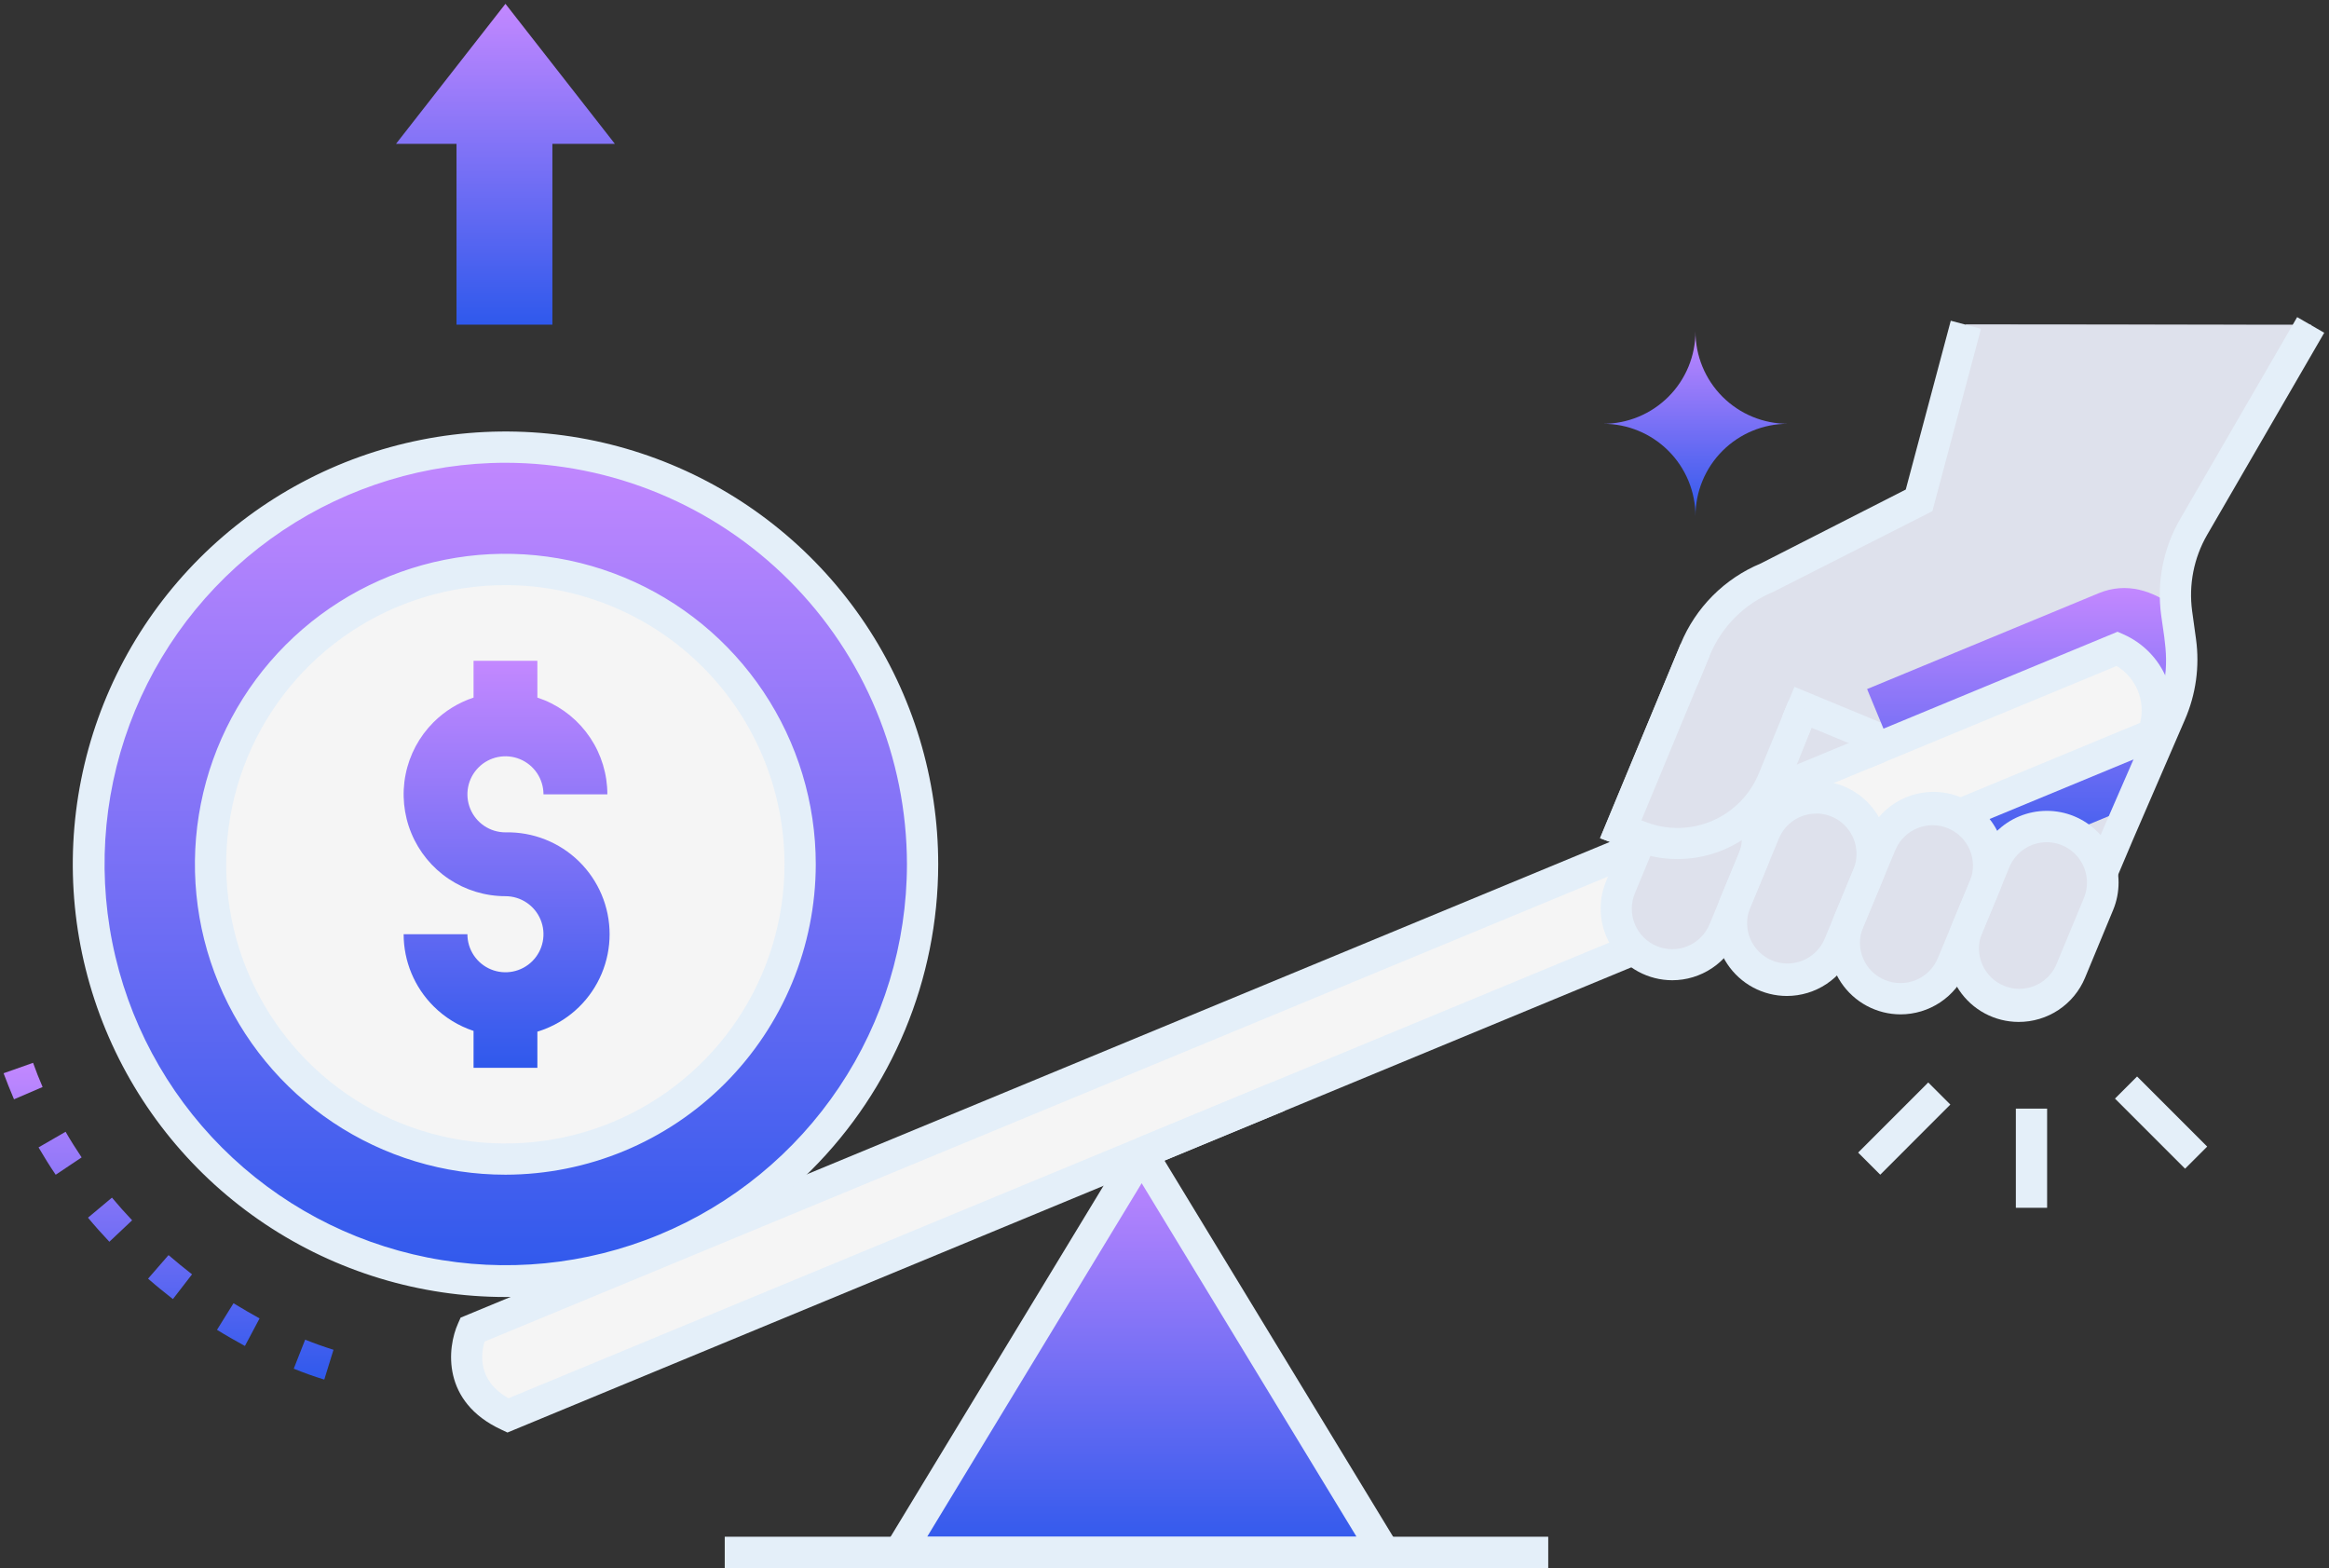<svg width="447" height="301" viewBox="0 0 447 301" fill="none" xmlns="http://www.w3.org/2000/svg">
<rect x="0" y="0" width="447" height="301" fill="#333333" stroke="none"/>
<path d="M172.617 297.921L219.107 221.291L265.697 297.921H172.617Z" fill="url(#paint0_linear_8732_36626)"/>
<path d="M271.029 300.921H167.289L219.109 215.511L271.029 300.921ZM177.949 294.921H260.359L219.119 227.071L177.949 294.921Z" fill="#E4EFF9"/>
<path d="M421.086 101.151C418.205 106.139 417.062 111.943 417.836 117.651L418.576 123.071C419.223 127.78 418.558 132.576 416.656 136.931C403.756 166.571 408.086 156.471 399.656 176.631L330.236 175.391L346.056 135.731L340.296 149.571C338.32 154.327 334.575 158.132 329.851 160.183C325.127 162.235 319.791 162.374 314.966 160.571L311.086 159.131L325.356 124.681C326.644 121.573 328.531 118.749 330.911 116.37C333.291 113.992 336.117 112.106 339.226 110.821L368.336 95.981L377.336 62.291L443.576 62.351L421.086 101.151Z" fill="#DEE1EC"/>
<path d="M386.819 151.881L97.469 271.641C85.699 266.171 90.659 255.191 90.659 255.191L379.999 135.421C383.018 136.78 385.404 139.24 386.672 142.299C387.939 145.358 387.992 148.785 386.819 151.881Z" fill="#F5F5F5"/>
<path d="M97.396 274.921L96.206 274.361C84.756 269.041 85.786 258.691 87.926 253.951L88.406 252.871L380.046 132.161L381.226 132.681C384.037 133.942 386.423 135.988 388.1 138.572C389.776 141.157 390.671 144.171 390.676 147.251C390.644 149.634 390.126 151.985 389.156 154.161L97.396 274.921ZM93.006 257.461C92.296 259.821 91.606 264.961 97.596 268.341L384.376 149.641C384.89 147.578 384.728 145.405 383.914 143.441C383.1 141.477 381.678 139.826 379.856 138.731L93.006 257.461Z" fill="#E4EFF9"/>
<path d="M244.21 207.663L217.961 218.53L220.256 224.074L246.505 213.207L244.21 207.663Z" fill="#E4EFF9"/>
<path d="M311.086 159.131L325.356 124.691C327.959 118.415 332.948 113.43 339.226 110.831L368.336 95.981L377.336 62.291L443.576 62.361L421.096 101.151C418.207 106.136 417.063 111.943 417.846 117.651L418.586 123.071C419.236 127.779 418.576 132.575 416.676 136.931L406.306 160.711C406.206 160.711 408.496 161.621 346.036 135.711L340.296 149.571C338.32 154.325 334.577 158.128 329.855 160.179C325.133 162.23 319.799 162.371 314.976 160.571L311.086 159.131Z" fill="#DEE1EC"/>
<path d="M344.517 147.211L338.977 144.921L344.407 131.811L363.787 139.831L361.497 145.381L347.657 139.651L344.517 147.211Z" fill="#E4EFF9"/>
<g style="mix-blend-mode:multiply">
<path d="M416.658 136.931L408.828 154.931L373.748 169.451L358.348 132.241L402.808 113.841C408.098 111.661 413.198 113.281 417.738 116.761C418.028 121.221 420.568 128.041 416.658 136.931Z" fill="url(#paint1_linear_8732_36626)"/>
</g>
<path d="M401.568 179.671L325.768 178.311L332.088 162.471C329.282 163.87 326.217 164.675 323.085 164.835C319.953 164.995 316.822 164.507 313.888 163.401L307.078 160.861L322.568 123.571C323.991 120.113 326.082 116.969 328.721 114.32C331.36 111.67 334.496 109.567 337.948 108.131L365.768 93.951L374.408 61.551L380.208 63.101L370.878 98.101L340.378 113.571C337.63 114.7 335.133 116.363 333.032 118.464C330.931 120.565 329.267 123.062 328.138 125.811L315.048 157.381L316.048 157.751C320.144 159.296 324.681 159.186 328.698 157.445C332.715 155.703 335.896 152.467 337.568 148.421L343.258 134.571L348.818 136.831L334.568 172.461L397.568 173.591C404.978 155.921 401.388 164.311 413.838 135.731C416.838 128.891 415.558 123.731 414.788 118.061C413.922 111.688 415.199 105.208 418.418 99.641L440.888 60.861L446.088 63.861L423.608 102.651C421.065 107.063 420.052 112.193 420.728 117.241L421.478 122.661C422.197 127.916 421.457 133.268 419.338 138.131C406.978 166.671 410.978 157.311 401.568 179.671Z" fill="#E4EFF9"/>
<path d="M367.376 159.921C413.276 140.921 413.216 140.861 413.176 140.921C414.365 137.827 414.322 134.395 413.054 131.333C411.787 128.27 409.394 125.81 406.366 124.461L360.566 143.461" fill="#F5F5F5"/>
<path d="M365.848 163.801L363.568 158.261L410.758 138.721C411.271 136.658 411.11 134.485 410.296 132.521C409.482 130.557 408.06 128.906 406.238 127.811L359.048 147.341L356.758 141.801L406.418 121.241L407.598 121.761C411.328 123.423 414.278 126.453 415.839 130.227C417.4 134 417.453 138.229 415.988 142.041L415.528 143.241L365.848 163.801Z" fill="#E4EFF9"/>
<path d="M316.837 184.301C319.465 185.378 322.412 185.372 325.036 184.283C327.659 183.195 329.744 181.112 330.837 178.491L336.437 164.971C337.48 162.346 337.449 159.417 336.35 156.816C335.251 154.214 333.172 152.15 330.563 151.069C327.954 149.988 325.025 149.977 322.408 151.038C319.791 152.099 317.696 154.148 316.577 156.741L310.977 170.261C310.438 171.567 310.161 172.967 310.164 174.381C310.167 175.794 310.448 177.193 310.993 178.497C311.537 179.802 312.334 180.986 313.337 181.982C314.34 182.977 315.529 183.766 316.837 184.301Z" fill="#DEE1EC"/>
<path d="M338.849 187.321C341.476 188.404 344.426 188.4 347.05 187.311C349.675 186.222 351.76 184.136 352.849 181.511L358.459 167.981C359.502 165.357 359.471 162.427 358.372 159.826C357.272 157.225 355.194 155.16 352.585 154.079C349.976 152.998 347.046 152.987 344.429 154.048C341.812 155.11 339.718 157.158 338.599 159.751L332.989 173.281C332.45 174.587 332.173 175.987 332.176 177.401C332.178 178.814 332.46 180.213 333.004 181.518C333.549 182.822 334.345 184.006 335.348 185.002C336.351 185.998 337.541 186.786 338.849 187.321Z" fill="#DEE1EC"/>
<path d="M360.646 190.851C363.273 191.934 366.223 191.93 368.847 190.841C371.472 189.752 373.557 187.666 374.646 185.041L380.886 170.041C381.451 168.733 381.749 167.325 381.765 165.901C381.781 164.476 381.513 163.062 380.978 161.742C380.442 160.421 379.65 159.221 378.646 158.209C377.642 157.198 376.448 156.396 375.131 155.851C373.815 155.305 372.403 155.027 370.978 155.032C369.554 155.037 368.144 155.325 366.832 155.879C365.519 156.434 364.33 157.244 363.333 158.262C362.337 159.281 361.552 160.487 361.026 161.811L354.796 176.811C354.258 178.117 353.982 179.516 353.984 180.929C353.987 182.341 354.268 183.739 354.811 185.043C355.355 186.347 356.15 187.531 357.151 188.528C358.152 189.524 359.34 190.314 360.646 190.851Z" fill="#DEE1EC"/>
<path d="M383.318 192.301C385.945 193.381 388.894 193.376 391.518 192.287C394.142 191.198 396.227 189.114 397.318 186.491L402.708 173.491C403.751 170.866 403.719 167.937 402.62 165.336C401.521 162.734 399.442 160.67 396.833 159.589C394.225 158.508 391.295 158.497 388.678 159.558C386.061 160.619 383.967 162.668 382.848 165.261L377.458 178.261C376.918 179.567 376.642 180.967 376.645 182.381C376.647 183.794 376.929 185.193 377.473 186.497C378.018 187.802 378.814 188.986 379.817 189.982C380.82 190.977 382.01 191.766 383.318 192.301Z" fill="#DEE1EC"/>
<path d="M320.948 188.121C318.689 188.117 316.466 187.557 314.475 186.491C312.484 185.425 310.786 183.885 309.531 182.008C308.276 180.13 307.503 177.972 307.279 175.725C307.055 173.477 307.388 171.209 308.248 169.121L313.848 155.601C315.284 152.292 317.964 149.681 321.308 148.329C324.652 146.977 328.394 146.994 331.726 148.375C335.058 149.757 337.714 152.392 339.121 155.714C340.528 159.035 340.574 162.776 339.248 166.131L333.648 179.641C332.605 182.151 330.842 184.295 328.582 185.804C326.322 187.314 323.665 188.12 320.948 188.121ZM326.558 153.121C325.025 153.119 323.527 153.573 322.252 154.424C320.977 155.275 319.984 156.485 319.398 157.901L313.788 171.411C313.394 172.353 313.19 173.363 313.188 174.384C313.186 175.405 313.385 176.417 313.774 177.36C314.163 178.304 314.735 179.162 315.456 179.885C316.178 180.607 317.035 181.18 317.978 181.571C318.918 181.961 319.926 182.162 320.944 182.163C321.962 182.164 322.97 181.964 323.911 181.575C324.851 181.185 325.706 180.615 326.426 179.895C327.147 179.176 327.718 178.321 328.108 177.381L333.708 163.861C334.202 162.683 334.398 161.402 334.277 160.13C334.157 158.859 333.724 157.637 333.018 156.573C332.311 155.509 331.353 154.637 330.227 154.032C329.102 153.428 327.845 153.112 326.568 153.111L326.558 153.121Z" fill="#E4EFF9"/>
<path d="M342.937 191.141C340.679 191.137 338.457 190.576 336.467 189.509C334.478 188.442 332.781 186.902 331.528 185.024C330.275 183.146 329.503 180.988 329.281 178.742C329.06 176.495 329.395 174.228 330.257 172.141L335.867 158.571C336.537 156.874 337.539 155.327 338.814 154.021C340.088 152.715 341.61 151.676 343.291 150.964C344.971 150.252 346.776 149.882 348.601 149.875C350.426 149.868 352.234 150.224 353.92 150.923C355.606 151.622 357.135 152.65 358.42 153.946C359.705 155.242 360.719 156.781 361.402 158.473C362.086 160.165 362.426 161.976 362.403 163.801C362.38 165.625 361.993 167.427 361.267 169.101L355.657 182.631C354.617 185.15 352.853 187.303 350.589 188.818C348.324 190.333 345.661 191.141 342.937 191.141ZM348.577 156.141C347.044 156.14 345.545 156.593 344.271 157.444C342.996 158.295 342.003 159.505 341.417 160.921L335.807 174.451C335.105 176.332 335.161 178.411 335.962 180.252C336.763 182.093 338.247 183.551 340.101 184.319C341.955 185.087 344.036 185.106 345.904 184.372C347.772 183.638 349.282 182.207 350.117 180.381L355.727 166.851C356.215 165.673 356.405 164.392 356.28 163.123C356.156 161.854 355.72 160.635 355.012 159.574C354.304 158.513 353.346 157.643 352.222 157.041C351.097 156.439 349.842 156.123 348.567 156.121L348.577 156.141Z" fill="#E4EFF9"/>
<path d="M364.748 194.671C362.491 194.664 360.271 194.102 358.282 193.034C356.294 191.967 354.599 190.426 353.346 188.549C352.093 186.672 351.321 184.515 351.098 182.27C350.876 180.024 351.209 177.758 352.068 175.671L358.298 160.671C358.969 158.974 359.971 157.427 361.245 156.121C362.52 154.815 364.042 153.776 365.722 153.064C367.402 152.352 369.208 151.982 371.033 151.975C372.858 151.968 374.666 152.324 376.351 153.023C378.037 153.722 379.567 154.749 380.852 156.045C382.136 157.341 383.15 158.88 383.834 160.572C384.518 162.264 384.858 164.075 384.835 165.9C384.811 167.725 384.425 169.527 383.698 171.201L377.458 186.201C376.413 188.71 374.648 190.854 372.386 192.361C370.124 193.869 367.466 194.672 364.748 194.671ZM361.798 188.081C363.696 188.866 365.828 188.865 367.725 188.08C369.623 187.294 371.131 185.788 371.918 183.891L378.158 168.891C378.879 167.006 378.836 164.915 378.039 163.061C377.242 161.208 375.754 159.738 373.891 158.964C372.027 158.191 369.935 158.175 368.06 158.919C366.185 159.663 364.674 161.11 363.848 162.951L357.568 177.961C357.178 178.9 356.977 179.908 356.977 180.925C356.976 181.942 357.176 182.949 357.565 183.889C357.954 184.829 358.525 185.683 359.244 186.402C359.964 187.122 360.818 187.692 361.758 188.081H361.798Z" fill="#E4EFF9"/>
<path d="M387.409 196.121C385.152 196.116 382.93 195.556 380.94 194.489C378.95 193.422 377.254 191.882 376.001 190.004C374.747 188.126 373.976 185.968 373.754 183.721C373.532 181.475 373.867 179.208 374.729 177.121L380.119 164.121C380.81 162.45 381.823 160.931 383.101 159.652C384.378 158.372 385.896 157.357 387.566 156.664C389.236 155.971 391.026 155.613 392.834 155.612C394.642 155.611 396.433 155.965 398.104 156.656C399.775 157.347 401.294 158.36 402.573 159.638C403.853 160.915 404.868 162.432 405.562 164.103C406.255 165.773 406.612 167.563 406.614 169.371C406.615 171.179 406.26 172.97 405.569 174.641L400.179 187.641C399.132 190.162 397.358 192.314 395.084 193.824C392.811 195.334 390.139 196.134 387.409 196.121ZM392.829 161.631C391.296 161.631 389.797 162.085 388.521 162.936C387.245 163.787 386.249 164.996 385.659 166.411L380.269 179.411C379.6 181.284 379.676 183.342 380.482 185.16C381.288 186.978 382.761 188.417 384.598 189.179C386.435 189.94 388.495 189.967 390.351 189.253C392.207 188.538 393.717 187.138 394.569 185.341L399.959 172.341C400.445 171.166 400.634 169.89 400.51 168.625C400.386 167.36 399.952 166.144 399.248 165.086C398.544 164.028 397.59 163.159 396.47 162.557C395.351 161.954 394.1 161.636 392.829 161.631Z" fill="#E4EFF9"/>
<path d="M344.946 138.351L340.296 149.571C338.32 154.325 334.577 158.128 329.855 160.179C325.133 162.231 319.799 162.371 314.976 160.571L311.086 159.111L322.866 130.701L344.946 138.351Z" fill="#DEE1EC"/>
<path d="M321.987 164.861C316.827 164.861 313.847 163.371 307.117 160.861L322.567 123.571L328.117 125.871L315.027 157.441L316.027 157.811C320.133 159.361 324.682 159.247 328.706 157.494C332.729 155.74 335.908 152.484 337.567 148.421L343.257 134.571L348.797 136.871L343.067 150.711C341.351 154.893 338.431 158.47 334.678 160.99C330.925 163.509 326.508 164.856 321.987 164.861Z" fill="#E4EFF9"/>
<path d="M297.148 294.921H139.098V300.921H297.148V294.921Z" fill="#E4EFF9"/>
<path d="M97.018 222.461C128.277 222.461 153.618 197.12 153.618 165.861C153.618 134.601 128.277 109.261 97.018 109.261C65.759 109.261 40.418 134.601 40.418 165.861C40.418 197.12 65.759 222.461 97.018 222.461Z" fill="#F5F5F5"/>
<path d="M97.016 85.811C81.198 85.821 65.738 90.52 52.59 99.314C39.441 108.109 29.195 120.603 23.146 135.219C17.098 149.835 15.518 165.917 18.606 181.43C21.695 196.944 29.313 211.194 40.498 222.38C51.683 233.565 65.933 241.183 81.447 244.271C96.961 247.36 113.042 245.78 127.658 239.731C142.274 233.682 154.769 223.436 163.563 210.288C172.357 197.14 177.057 181.679 177.066 165.861C177.064 144.631 168.629 124.272 153.617 109.26C138.606 94.248 118.246 85.814 97.016 85.811ZM97.016 222.441C85.825 222.447 74.883 219.134 65.574 212.92C56.266 206.707 49.009 197.872 44.722 187.534C40.435 177.196 39.31 165.819 41.49 154.841C43.67 143.864 49.056 133.779 56.968 125.864C64.879 117.948 74.961 112.556 85.937 110.37C96.913 108.185 108.291 109.304 118.632 113.585C128.972 117.867 137.81 125.119 144.029 134.424C150.247 143.729 153.566 154.669 153.566 165.861C153.569 180.863 147.613 195.251 137.008 205.861C126.403 216.472 112.018 222.436 97.016 222.441Z" fill="url(#paint2_linear_8732_36626)"/>
<path d="M97.019 248.911C80.591 248.911 64.532 244.039 50.873 234.911C37.215 225.783 26.57 212.81 20.286 197.631C14.001 182.453 12.36 165.752 15.568 149.64C18.777 133.529 26.692 118.731 38.311 107.118C49.931 95.505 64.734 87.6 80.847 84.401C96.961 81.202 113.661 82.854 128.835 89.147C144.01 95.441 156.977 106.093 166.097 119.757C175.216 133.421 180.079 149.483 180.069 165.911C180.032 187.921 171.268 209.019 155.7 224.578C140.132 240.137 119.029 248.887 97.019 248.911ZM97.019 88.811C81.794 88.821 66.914 93.344 54.259 101.809C41.604 110.273 31.742 122.3 25.921 136.368C20.099 150.435 18.578 165.913 21.551 180.845C24.523 195.777 31.856 209.493 42.622 220.258C53.387 231.024 67.103 238.356 82.035 241.329C96.966 244.302 112.444 242.781 126.512 236.959C140.58 231.138 152.606 221.276 161.071 208.621C169.536 195.966 174.059 181.086 174.069 165.861C174.045 145.433 165.92 125.849 151.475 111.405C137.031 96.96 117.446 88.835 97.019 88.811ZM97.019 225.441C85.234 225.447 73.712 221.958 63.91 215.415C54.108 208.871 46.467 199.568 41.953 188.682C37.439 177.796 36.254 165.815 38.55 154.256C40.845 142.697 46.517 132.078 54.849 123.742C63.18 115.407 73.796 109.729 85.354 107.428C96.912 105.127 108.894 106.305 119.782 110.813C130.671 115.322 139.978 122.959 146.526 132.757C153.074 142.556 156.569 154.076 156.569 165.861C156.553 181.653 150.275 196.793 139.111 207.962C127.948 219.131 112.81 225.417 97.019 225.441ZM97.019 112.291C86.42 112.285 76.058 115.423 67.242 121.307C58.427 127.191 51.555 135.558 47.495 145.348C43.435 155.139 42.371 165.914 44.435 176.309C46.5 186.705 51.602 196.255 59.095 203.751C66.588 211.247 76.136 216.352 86.531 218.421C96.926 220.489 107.701 219.429 117.493 215.373C127.285 211.317 135.654 204.448 141.542 195.634C147.429 186.821 150.571 176.46 150.569 165.861C150.553 151.662 144.907 138.048 134.868 128.006C124.829 117.964 111.218 112.312 97.019 112.291Z" fill="#E4EFF9"/>
<path fill-rule="evenodd" clip-rule="evenodd" d="M103.137 126.811H90.887V133.878C88 134.831 85.364 136.449 83.198 138.614C80.464 141.347 78.601 144.829 77.846 148.621C77.09 152.413 77.476 156.343 78.954 159.916C80.432 163.488 82.936 166.542 86.15 168.691C89.364 170.841 93.143 171.989 97.009 171.991C98.453 171.991 99.864 172.419 101.064 173.221C102.265 174.024 103.201 175.164 103.753 176.498C104.306 177.831 104.45 179.299 104.168 180.715C103.887 182.131 103.192 183.432 102.171 184.453C101.15 185.474 99.849 186.169 98.433 186.451C97.017 186.733 95.549 186.588 94.215 186.035C92.881 185.483 91.741 184.547 90.939 183.347C90.137 182.146 89.709 180.735 89.709 179.291H77.469C77.474 184.472 79.534 189.439 83.198 193.102C85.376 195.281 88.016 196.892 90.887 197.842V204.931H103.137V197.991C103.639 197.838 104.135 197.665 104.625 197.472C107.048 196.517 109.255 195.086 111.118 193.265C112.98 191.445 114.46 189.27 115.47 186.87C116.48 184.469 117.001 181.891 117.001 179.286C117.001 176.682 116.48 174.103 115.47 171.703C114.46 169.302 112.98 167.127 111.118 165.307C109.255 163.486 107.048 162.056 104.625 161.1C102.202 160.144 99.613 159.682 97.009 159.741C95.565 159.741 94.154 159.313 92.953 158.511C91.753 157.709 90.817 156.569 90.264 155.235C89.712 153.901 89.567 152.433 89.849 151.017C90.131 149.601 90.826 148.3 91.847 147.279C92.868 146.258 94.168 145.563 95.585 145.281C97.001 145 98.468 145.144 99.802 145.697C101.136 146.249 102.276 147.185 103.078 148.385C103.881 149.586 104.309 150.997 104.309 152.441H116.569C116.569 148.575 115.422 144.796 113.275 141.581C111.127 138.366 108.074 135.86 104.503 134.38C104.053 134.194 103.597 134.025 103.137 133.873V126.811Z" fill="url(#paint3_linear_8732_36626)"/>
<path d="M87.618 62.301V27.601H76.008L97.008 0.731L118.008 27.601H106.018V62.301H87.618Z" fill="url(#paint4_linear_8732_36626)"/>
<path d="M392.898 212.761H386.898V231.791H392.898V212.761Z" fill="#E4EFF9"/>
<path d="M410.165 206.59L405.922 210.833L419.378 224.289L423.621 220.046L410.165 206.59Z" fill="#E4EFF9"/>
<path d="M370.083 207.739L356.629 221.197L360.872 225.439L374.326 211.981L370.083 207.739Z" fill="#E4EFF9"/>
<path d="M62.237 264.761C60.237 264.151 58.307 263.451 56.377 262.671L58.568 257.101C60.367 257.821 62.197 258.471 64.007 259.041L62.237 264.761ZM47.008 258.311C45.208 257.311 43.407 256.311 41.648 255.211L44.818 250.111C46.468 251.111 48.157 252.111 49.818 253.021L47.008 258.311ZM33.188 249.311C31.567 248.051 29.957 246.741 28.418 245.391L32.347 240.871C33.807 242.131 35.347 243.381 36.858 244.561L33.188 249.311ZM20.988 238.311C19.578 236.811 18.188 235.261 16.887 233.691L21.488 229.841C22.718 231.321 24.017 232.781 25.358 234.191L20.988 238.311ZM10.688 225.451C9.527 223.731 8.418 221.961 7.397 220.201L12.588 217.201C13.537 218.851 14.588 220.511 15.668 222.121L10.688 225.451ZM2.688 210.971C1.978 209.311 1.308 207.621 0.688 205.971L6.348 203.971C6.897 205.511 7.508 207.071 8.178 208.611L2.688 210.971Z" fill="url(#paint5_linear_8732_36626)"/>
<path d="M307.688 81.331C310.015 81.331 312.319 81.789 314.469 82.68C316.619 83.57 318.572 84.875 320.217 86.521C321.863 88.166 323.168 90.12 324.059 92.27C324.949 94.419 325.408 96.724 325.408 99.051C325.408 94.351 327.274 89.844 330.598 86.521C333.921 83.198 338.428 81.331 343.128 81.331C340.797 81.331 338.49 80.871 336.337 79.978C334.185 79.085 332.229 77.776 330.583 76.127C328.937 74.477 327.633 72.519 326.745 70.364C325.857 68.21 325.402 65.901 325.408 63.571C325.413 65.901 324.958 68.21 324.07 70.364C323.182 72.519 321.878 74.477 320.232 76.127C318.586 77.776 316.63 79.085 314.478 79.978C312.325 80.871 310.018 81.331 307.688 81.331Z" fill="url(#paint6_linear_8732_36626)"/>
<defs>
<linearGradient id="paint0_linear_8732_36626" x1="219.157" y1="221.291" x2="219.157" y2="297.921" gradientUnits="userSpaceOnUse">
<stop stop-color="#C388FF"/>
<stop offset="1" stop-color="#2F59EC"/>
</linearGradient>
<linearGradient id="paint1_linear_8732_36626" x1="388.582" y1="112.851" x2="388.582" y2="169.451" gradientUnits="userSpaceOnUse">
<stop stop-color="#C388FF"/>
<stop offset="1" stop-color="#2F59EC"/>
</linearGradient>
<linearGradient id="paint2_linear_8732_36626" x1="97.066" y1="85.811" x2="97.066" y2="245.811" gradientUnits="userSpaceOnUse">
<stop stop-color="#C388FF"/>
<stop offset="1" stop-color="#2F59EC"/>
</linearGradient>
<linearGradient id="paint3_linear_8732_36626" x1="97.235" y1="126.811" x2="97.235" y2="204.931" gradientUnits="userSpaceOnUse">
<stop stop-color="#C388FF"/>
<stop offset="1" stop-color="#2F59EC"/>
</linearGradient>
<linearGradient id="paint4_linear_8732_36626" x1="97.008" y1="0.731" x2="97.008" y2="62.301" gradientUnits="userSpaceOnUse">
<stop stop-color="#C388FF"/>
<stop offset="1" stop-color="#2F59EC"/>
</linearGradient>
<linearGradient id="paint5_linear_8732_36626" x1="32.347" y1="203.971" x2="32.347" y2="264.761" gradientUnits="userSpaceOnUse">
<stop stop-color="#C388FF"/>
<stop offset="1" stop-color="#2F59EC"/>
</linearGradient>
<linearGradient id="paint6_linear_8732_36626" x1="325.408" y1="63.571" x2="325.408" y2="99.051" gradientUnits="userSpaceOnUse">
<stop stop-color="#C388FF"/>
<stop offset="1" stop-color="#2F59EC"/>
</linearGradient>
</defs>
</svg>
